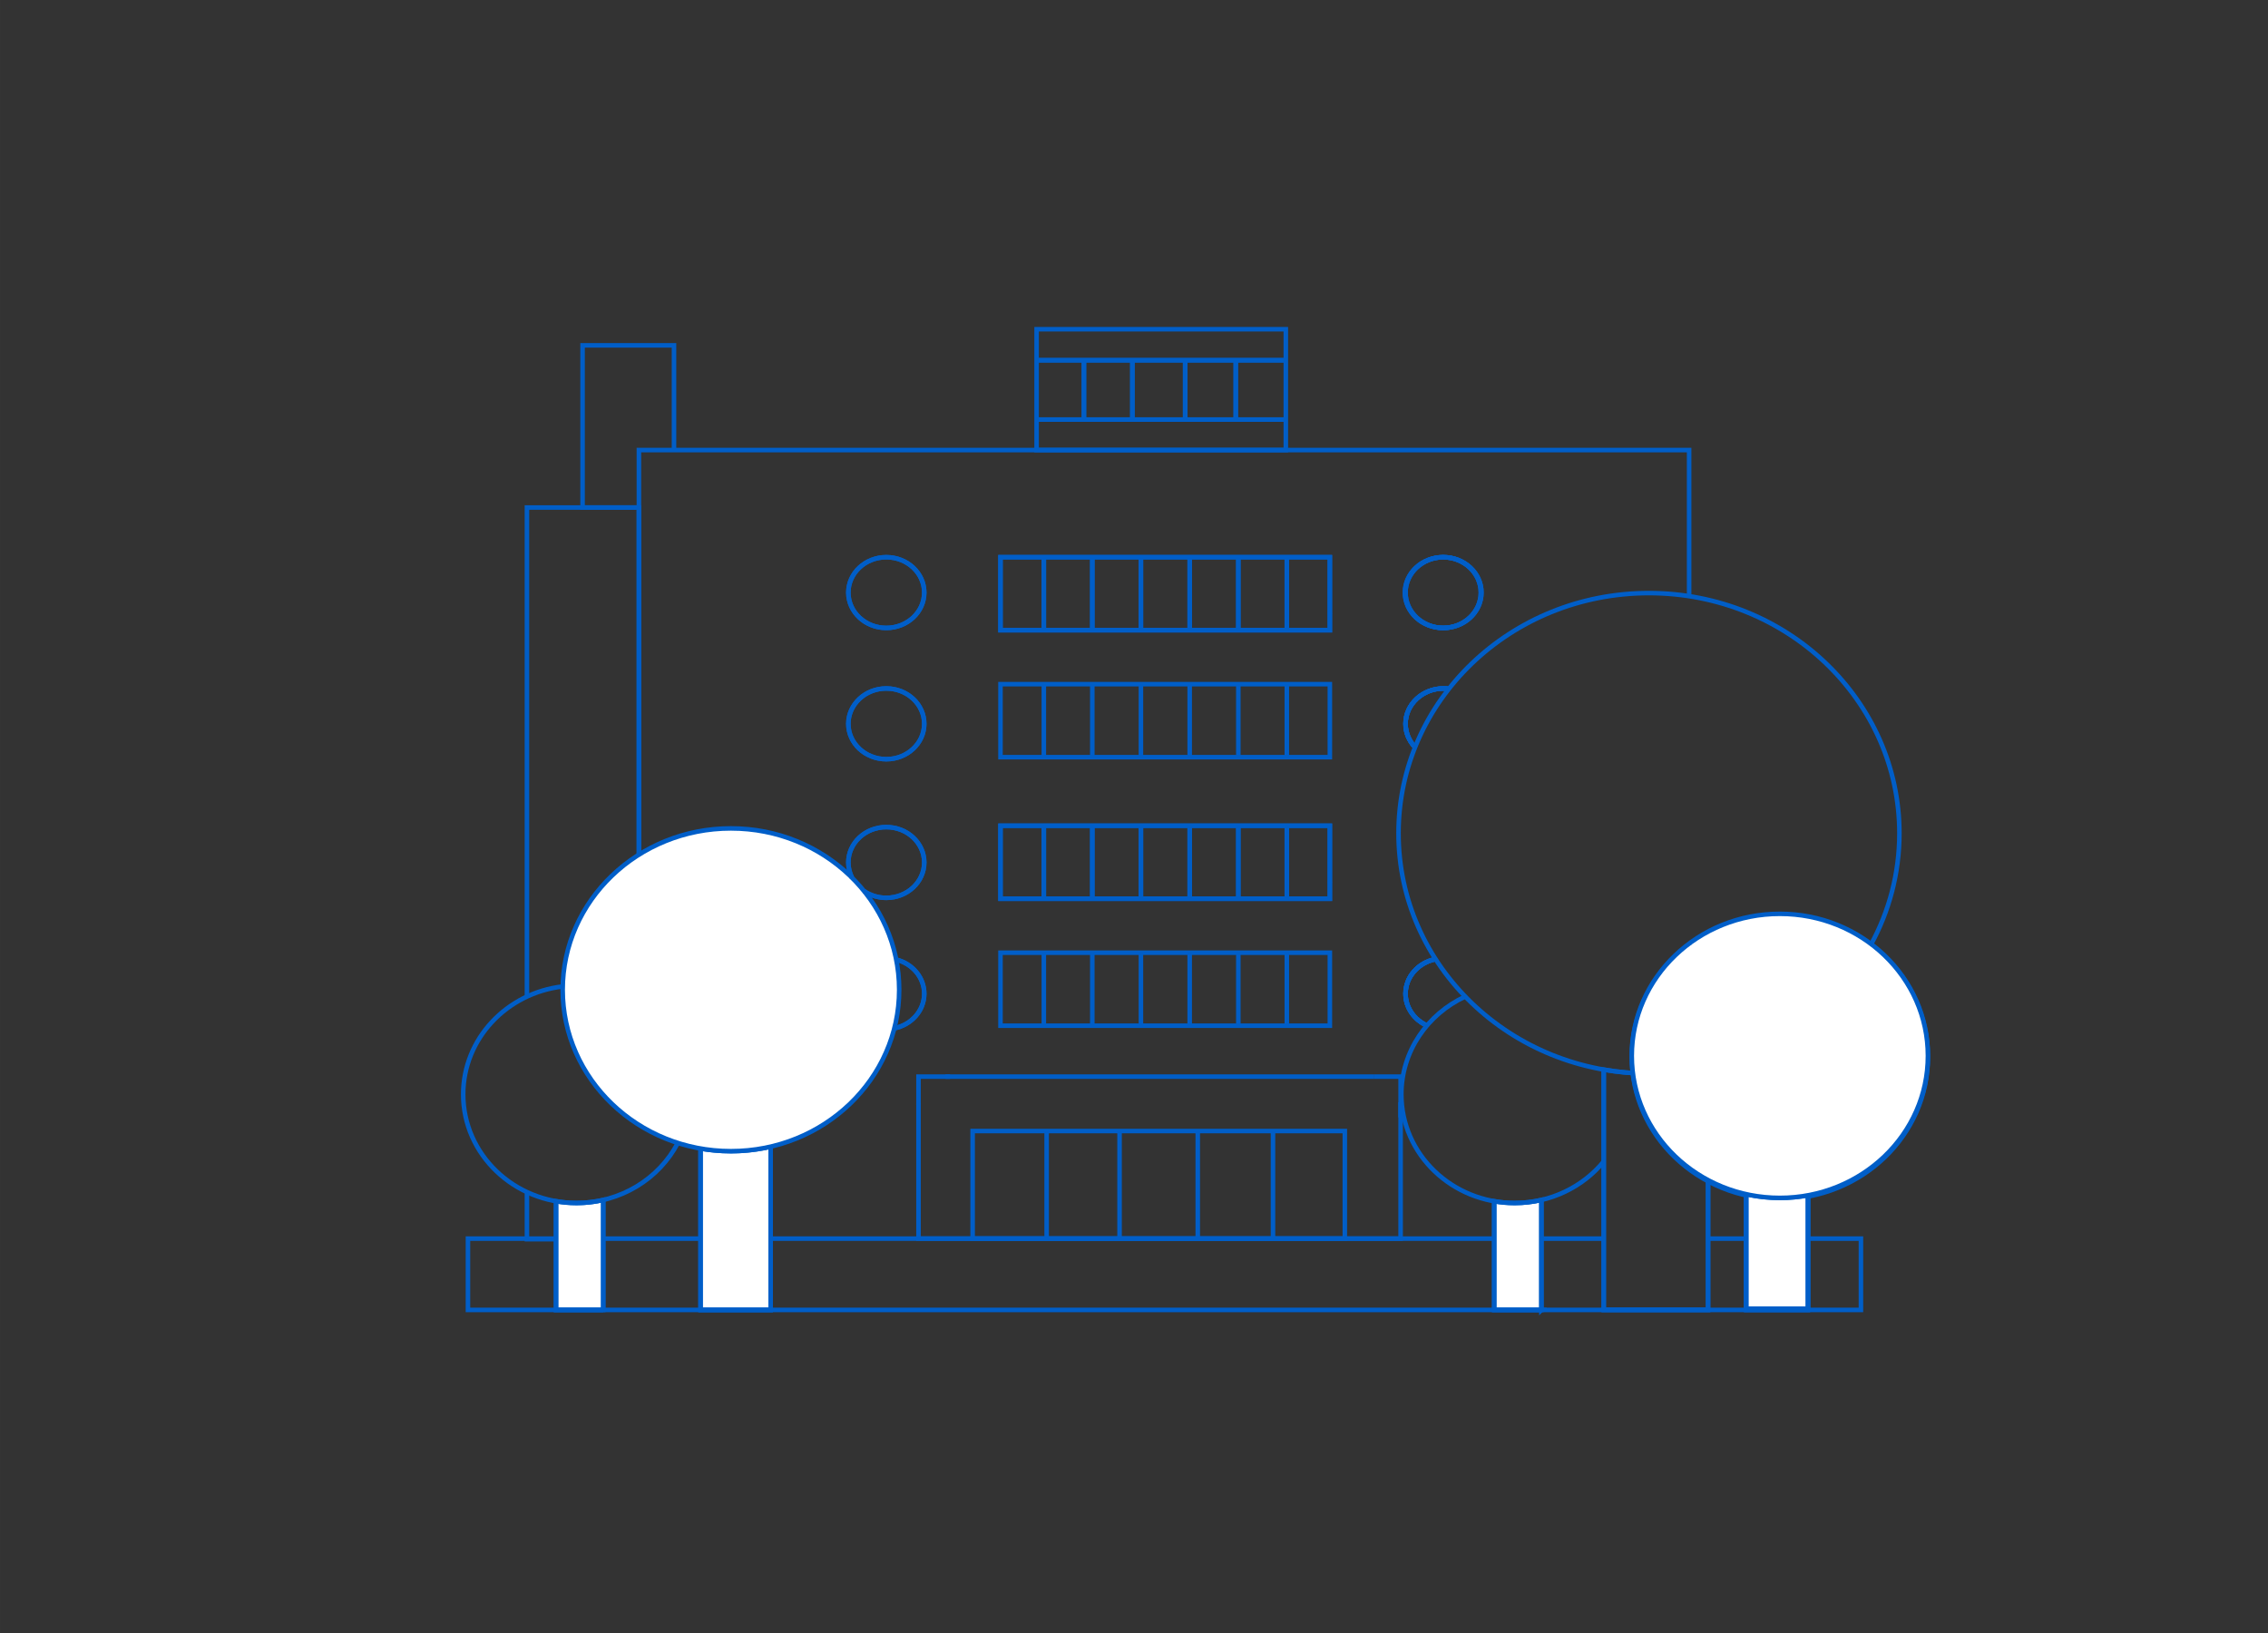 <?xml version="1.0" encoding="UTF-8"?>
<!DOCTYPE svg PUBLIC "-//W3C//DTD SVG 1.1//EN" "http://www.w3.org/Graphics/SVG/1.1/DTD/svg11.dtd">
<!-- Creator: CorelDRAW Home & Student 2018 (Not for commercial use) -->
<svg xmlns="http://www.w3.org/2000/svg" xml:space="preserve" width="1322.92mm" height="952.5mm" version="1.1" style="shape-rendering:geometricPrecision; text-rendering:geometricPrecision; image-rendering:optimizeQuality; fill-rule:evenodd; clip-rule:evenodd"
viewBox="0 0 132291.64 95249.98"
 xmlns:xlink="http://www.w3.org/1999/xlink">
 <rect x="0" y="0" width="132291.64" height="95249.98" fill="#333333" stroke="none"/>
 <defs>
  <style type="text/css">
   <![CDATA[
    .str0 {stroke:#005EC8;stroke-width:264.58;stroke-miterlimit:22.926}
    .fil1 {fill:none}
    .fil0 {fill:white}
   ]]>
  </style>
 </defs>
 <g id="Layer_x0020_1">
  <g id="_919289192">
   <path class="fil0 str0" d="M35186.83 76404.84l0 -6413.16c-500.28,116.15 -1022.8,177.69 -1560.27,177.69 -407.38,0 -806.18,-35.38 -1193.17,-103.06l0 6338.53 2753.44 0z"/>
   <polyline class="fil1 str0" points="35186.83,69991.65 35186.83,76404.84 32433.41,76404.84 32433.41,70066.31 "/>
   <path class="fil1 str0" d="M32822.9 57538.73c-3270.57,380.34 -5804.54,3052.4 -5804.54,6292.11 0,3500.65 2958.6,6338.52 6608.21,6338.52 2586.5,0 4825.94,-1425.36 5911.13,-3501.83"/>
  </g>
  <g id="_919284944">
   <path class="fil0 str0" d="M44951.86 76406.17l0 -9524.19c-742.97,172.51 -1518.96,263.89 -2317.16,263.89 -604.99,0 -1197.25,-52.54 -1771.98,-153.05l0 9413.35 4089.14 0z"/>
   <rect class="fil1 str0" x="40862.75" y="51053.62" width="4089.11" height="25352.52"/>
   <path class="fil0 str0" d="M52448.58 57732.54c0,-5198.81 -4393.82,-9413.32 -9813.86,-9413.32 -5420.04,0 -9813.86,4214.51 -9813.86,9413.32 0,5198.81 4393.82,9413.32 9813.86,9413.32 5420.04,0 9813.86,-4214.51 9813.86,-9413.32z"/>
  </g>
  <g id="_614040312">
   <path class="fil0 str0" d="M101856.81 69725.81l0 6677.41 3598.7 0 0 -6611.65c-530.24,97.6 -1077.7,148.72 -1637.62,148.72 -674.55,0 -1331.04,-74.19 -1961.08,-214.48z"/>
   <path class="fil1 str0" d="M105455.52 69722.09l0 6681.13 -3598.7 0 0 -6746.89m0 -8134.92l0 -7430.17 3598.7 0"/>
   <path class="fil0 str0" d="M112454.78 61655.89c0,-4575.32 -3866.86,-8284.37 -8636.87,-8284.37 -4770.01,0 -8636.87,3709.05 -8636.87,8284.37 0,4575.31 3866.86,8284.37 8636.87,8284.37 4770.01,0 8636.87,-3709.06 8636.87,-8284.37z"/>
  </g>
  <g id="_614039064">
   <path class="fil0 str0" d="M89909.39 76405.74l0 -6413.17c-500.28,116.16 -1022.79,177.69 -1560.27,177.69 -407.37,0 -806.17,-35.37 -1193.17,-103.05l0 6338.53 2753.44 0z"/>
   <polyline class="fil1 str0" points="89909.39,69992.55 89909.39,76405.74 87155.97,76405.74 87155.97,70067.21 "/>
   <path class="fil1 str0" d="M85465.68 58126.87c-2204.86,1027.21 -3724.76,3195.8 -3724.76,5704.87 0,3500.65 2958.6,6338.52 6608.21,6338.52 2108.57,0 3986.48,-947.27 5196.42,-2422.33"/>
  </g>
  <g id="_614039136">
   <path class="fil1 str0" d="M96183.11 62617.52c-900.53,0 -1782.12,-78.2 -2637.6,-227.81l0 14011.83 6086.71 0 0 -7566.88"/>
   <path class="fil1 str0" d="M99632.21 54338.22l0 69.45m0 14426.99l0 7566.88 -6086.66 0 0 -14011.84"/>
   <path class="fil1 str0" d="M109121.44 55116.88c1066.29,-1945.39 1669.68,-4160.69 1669.68,-6511.16 0,-7738.46 -6540.22,-14011.79 -14607.98,-14011.79 -8067.76,0 -14607.99,6273.33 -14607.99,14011.79 0,7738.47 6540.23,14011.79 14607.99,14011.79"/>
  </g>
  <path class="fil1 str0" d="M105056.46 53386.61l0 69.45m0 16330.21l0 88.84"/>
  <path class="fil1 str0" d="M89909.39 72245.59l3636.16 0m6086.66 0l8915.51 0 0 4160.66 -81252.29 0 0 -4160.66 5137.98 0m2753.42 0l5675.92 0m4089.11 0l42204.11 0"/>
  <ellipse class="fil1 str0" cx="51697.41" cy="34563.45" rx="2213.75" ry="2063.03"/>
  <ellipse class="fil1 str0" cx="84163.49" cy="34563.45" rx="2213.75" ry="2063.03"/>
  <path class="fil1 str0" d="M77570.21 35811.76c0,-1.1 0,-2.23 0,-3.31"/>
  <ellipse class="fil1 str0" cx="51697.41" cy="42219.66" rx="2213.75" ry="2063.03"/>
  <path class="fil1 str0" d="M49702.69 51201.92c-140.36,-270.92 -219.03,-574.81 -219.03,-895.82 0,-1139.37 991.13,-2063.03 2213.75,-2063.03 1222.62,0 2213.76,923.66 2213.76,2063.03 0,1139.37 -991.14,2063.02 -2213.76,2063.02 -482.93,0 -929.75,-144.11 -1293.62,-388.69"/>
  <path class="fil1 str0" d="M52276.97 55970.7c941.53,237.37 1634.2,1039.11 1634.2,1991.61 0,989.06 -746.9,1815.57 -1743.73,2016.42"/>
  <ellipse class="fil1 str0" cx="84198.34" cy="34563.45" rx="2213.75" ry="2063.03"/>
  <path class="fil1 str0" d="M82540.28 43586.64c-345.78,-363.98 -555.7,-842.64 -555.7,-1366.98 0,-1139.37 991.14,-2063.03 2213.76,-2063.03 106.65,0 211.54,7.03 314.15,20.61"/>
  <path class="fil1 str0" d="M83233.14 59819.44c-739.03,-334.19 -1248.56,-1040.21 -1248.56,-1857.13 0,-991.78 750.98,-1820.12 1751.92,-2018.07"/>
  <line class="fil1 str0" x1="60464.8" y1="21012.37" x2="75001.35" y2= "21012.37" />
  <line class="fil1 str0" x1="60464.8" y1="24471.96" x2="75001.35" y2= "24471.96" />
  <line class="fil1 str0" x1="63226.11" y1="21012.37" x2="63226.11" y2= "24471.96" />
  <line class="fil1 str0" x1="66050.9" y1="21012.37" x2="66050.9" y2= "24471.96" />
  <line class="fil1 str0" x1="69129.59" y1="21012.37" x2="69129.59" y2= "24471.96" />
  <line class="fil1 str0" x1="72081.33" y1="21012.37" x2="72081.33" y2= "24471.96" />
  <path class="fil1 str0" d="M81697.61 64293.79l0 7951.8 -28120.92 0 0 -7866.67m1578.51 -1581.18l24966.15 0"/>
  <path class="fil1 str0" d="M44951.86 67335.97l3.43 0m52575.45 0l69.01 0m7108.74 0l2063.05 0"/>
  <path class="fil1 str0" d="M44951.86 69875.11l3.45 0m57773.98 0l2726.21 0"/>
  <line class="fil1 str0" x1="104708.49" y1="69827.3" x2="104708.49" y2= "69875.11" />
  <line class="fil1 str0" x1="102042.4" y1="69695.58" x2="102042.4" y2= "69765.06" />
  <line class="fil1 str0" x1="99249.36" y1="68618.26" x2="99249.36" y2= "68687.71" />
  <line class="fil1 str0" x1="104708.49" y1="69827.3" x2="104708.49" y2= "69875.11" />
  <line class="fil1 str0" x1="102042.4" y1="69695.58" x2="102042.4" y2= "69765.06" />
  <line class="fil1 str0" x1="99249.36" y1="68618.26" x2="99249.36" y2= "68687.71" />
  <path class="fil1 str0" d="M99632.21 69825.81c1.11,0.44 2.21,0.88 3.32,1.32"/>
  <line class="fil1 str0" x1="61050.23" y1="65971.67" x2="61050.23" y2= "72280.17" />
  <line class="fil1 str0" x1="65303.29" y1="65971.67" x2="65303.29" y2= "72280.17" />
  <line class="fil1 str0" x1="69865.18" y1="65971.67" x2="69865.18" y2= "72280.17" />
  <line class="fil1 str0" x1="74253.73" y1="65971.67" x2="74253.73" y2= "72280.17" />
  <ellipse class="fil1 str0" cx="51697.41" cy="34563.45" rx="2213.75" ry="2063.03"/>
  <ellipse class="fil1 str0" cx="84163.49" cy="34563.45" rx="2213.75" ry="2063.03"/>
  <path class="fil1 str0" d="M77570.21 35811.76c0,-1.1 0,-2.23 0,-3.31"/>
  <ellipse class="fil1 str0" cx="51697.41" cy="42219.66" rx="2213.75" ry="2063.03"/>
  <path class="fil1 str0" d="M49702.69 51201.92c-140.36,-270.92 -219.03,-574.81 -219.03,-895.82 0,-1139.37 991.13,-2063.03 2213.75,-2063.03 1222.62,0 2213.76,923.66 2213.76,2063.03 0,1139.37 -991.14,2063.02 -2213.76,2063.02 -482.93,0 -929.75,-144.11 -1293.62,-388.69"/>
  <path class="fil1 str0" d="M52276.97 55970.7c941.53,237.37 1634.2,1039.11 1634.2,1991.61 0,989.06 -746.9,1815.57 -1743.73,2016.42"/>
  <ellipse class="fil1 str0" cx="84198.34" cy="34563.45" rx="2213.75" ry="2063.03"/>
  <path class="fil1 str0" d="M82540.28 43586.64c-345.78,-363.98 -555.7,-842.64 -555.7,-1366.98 0,-1139.37 991.14,-2063.03 2213.76,-2063.03 106.65,0 211.54,7.03 314.15,20.61"/>
  <path class="fil1 str0" d="M83233.14 59819.44c-739.03,-334.19 -1248.56,-1040.21 -1248.56,-1857.13 0,-991.78 750.98,-1820.12 1751.92,-2018.07"/>
  <line class="fil1 str0" x1="60464.8" y1="21012.37" x2="75001.35" y2= "21012.37" />
  <line class="fil1 str0" x1="60464.8" y1="24471.96" x2="75001.35" y2= "24471.96" />
  <line class="fil1 str0" x1="63226.11" y1="21012.37" x2="63226.11" y2= "24471.96" />
  <line class="fil1 str0" x1="66050.9" y1="21012.37" x2="66050.9" y2= "24471.96" />
  <line class="fil1 str0" x1="69129.59" y1="21012.37" x2="69129.59" y2= "24471.96" />
  <line class="fil1 str0" x1="72081.33" y1="21012.37" x2="72081.33" y2= "24471.96" />
  <g id="_614027472">
   <path class="fil0 str0" d="M101856.81 69656.36l0 6677.41 3598.7 0 0 -6611.65c-530.24,97.6 -1077.7,148.72 -1637.62,148.72 -674.55,0 -1331.04,-74.19 -1961.08,-214.48z"/>
   <path class="fil1 str0" d="M105455.52 69722.09l0 6611.68 -3598.7 0 0 -6677.44m0 -8134.92l0 -7430.17"/>
   <path class="fil0 str0" d="M112454.78 61586.44c0,-4575.32 -3866.86,-8284.37 -8636.87,-8284.37 -4770.01,0 -8636.87,3709.05 -8636.87,8284.37 0,4575.31 3866.86,8284.37 8636.87,8284.37 4770.01,0 8636.87,-3709.06 8636.87,-8284.37z"/>
  </g>
  <polyline class="fil1 str0" points="55419.78,62797.74 53576.7,62797.74 53576.7,64463.81 "/>
  <polyline class="fil1 str0" points="80121.35,62797.74 81697.61,62797.74 81697.61,65177.78 "/>
  <path class="fil1 str0" d="M105056.46 53386.61l0 69.45m0 16330.21l0 88.84"/>
  <path class="fil1 str0" d="M82540.28 43586.64c-345.78,-363.98 -555.7,-842.64 -555.7,-1366.98 0,-1139.37 991.14,-2063.03 2213.76,-2063.03 106.65,0 211.54,7.03 314.15,20.61"/>
  <path class="fil1 str0" d="M83233.14 59819.44c-739.03,-334.19 -1248.56,-1040.21 -1248.56,-1857.13 0,-991.78 750.98,-1820.12 1751.92,-2018.07"/>
  <line class="fil1 str0" x1="104708.49" y1="69827.3" x2="104708.49" y2= "69875.11" />
  <line class="fil1 str0" x1="102042.4" y1="69695.58" x2="102042.4" y2= "69765.06" />
  <line class="fil1 str0" x1="99249.36" y1="68618.26" x2="99249.36" y2= "68687.71" />
  <line class="fil1 str0" x1="104708.49" y1="69827.3" x2="104708.49" y2= "69875.11" />
  <line class="fil1 str0" x1="102042.4" y1="69695.58" x2="102042.4" y2= "69765.06" />
  <line class="fil1 str0" x1="99249.36" y1="68618.26" x2="99249.36" y2= "68687.71" />
  <path class="fil1 str0" d="M99632.21 69825.81c1.11,0.44 2.21,0.88 3.32,1.32"/>
  <path class="fil1 str0" d="M82540.28 43586.64c-345.78,-363.98 -555.7,-842.64 -555.7,-1366.98 0,-1139.37 991.14,-2063.03 2213.76,-2063.03 106.65,0 211.54,7.03 314.15,20.61"/>
  <path class="fil1 str0" d="M83233.14 59819.44c-739.03,-334.19 -1248.56,-1040.21 -1248.56,-1857.13 0,-991.78 750.98,-1820.12 1751.92,-2018.07"/>
  <path class="fil1 str0" d="M37266.58 49851.04l0 -23599.55 61259.67 0 0 8521.73m0 20265.35l0 69.45"/>
  <path class="fil1 str0" d="M32433.41 72280.17l-1697.04 0 0 -2747.6m0 -11403.45l0 -28527.17 6530.21 0 0 20249.09"/>
  <polyline class="fil1 str0" points="37266.58,29601.95 33981.89,29601.95 33981.89,20143.54 39314.07,20143.54 39314.07,26251.49 "/>
  <rect class="fil1 str0" x="60464.8" y="19203.23" width="14536.55" height="7048.25"/>
  <rect class="fil1 str0" x="58357.49" y="32500.41" width="19212.73" height="4258.41"/>
  <line class="fil1 str0" x1="60886.19" y1="32500.43" x2="60886.19" y2= "36758.83" />
  <line class="fil1 str0" x1="63713.26" y1="32500.43" x2="63713.26" y2= "36758.83" />
  <line class="fil1 str0" x1="66549.93" y1="32500.43" x2="66549.93" y2= "36758.83" />
  <line class="fil1 str0" x1="69394.55" y1="32500.43" x2="69394.55" y2= "36758.83" />
  <line class="fil1 str0" x1="72231.22" y1="32500.43" x2="72231.22" y2= "36758.83" />
  <line class="fil1 str0" x1="75059.89" y1="32500.43" x2="75059.89" y2= "36758.83" />
  <rect class="fil1 str0" x="56733.71" y="65971.68" width="21709.59" height="6273.91"/>
  <path class="fil1 str0" d="M77570.21 35811.76c0,-1.1 0,-2.23 0,-3.31"/>
  <path class="fil1 str0" d="M77570.21 35811.76c0,-1.1 0,-2.23 0,-3.31"/>
  <rect class="fil1 str0" x="58357.49" y="32500.41" width="19212.73" height="4258.41"/>
  <line class="fil1 str0" x1="60886.19" y1="32500.43" x2="60886.19" y2= "36758.83" />
  <line class="fil1 str0" x1="63713.26" y1="32500.43" x2="63713.26" y2= "36758.83" />
  <line class="fil1 str0" x1="66549.93" y1="32500.43" x2="66549.93" y2= "36758.83" />
  <line class="fil1 str0" x1="69394.55" y1="32500.43" x2="69394.55" y2= "36758.83" />
  <line class="fil1 str0" x1="72231.22" y1="32500.43" x2="72231.22" y2= "36758.83" />
  <line class="fil1 str0" x1="75059.89" y1="32500.43" x2="75059.89" y2= "36758.83" />
  <path class="fil1 str0" d="M77570.21 43217.36c0,-1.1 0,-2.23 0,-3.31"/>
  <path class="fil1 str0" d="M77570.21 43217.36c0,-1.1 0,-2.23 0,-3.31"/>
  <rect class="fil1 str0" x="58357.49" y="39906.01" width="19212.73" height="4258.41"/>
  <line class="fil1 str0" x1="60886.19" y1="39906.03" x2="60886.19" y2= "44164.43" />
  <line class="fil1 str0" x1="63713.26" y1="39906.03" x2="63713.26" y2= "44164.43" />
  <line class="fil1 str0" x1="66549.93" y1="39906.03" x2="66549.93" y2= "44164.43" />
  <line class="fil1 str0" x1="69394.55" y1="39906.03" x2="69394.55" y2= "44164.43" />
  <line class="fil1 str0" x1="72231.22" y1="39906.03" x2="72231.22" y2= "44164.43" />
  <line class="fil1 str0" x1="75059.89" y1="39906.03" x2="75059.89" y2= "44164.43" />
  <path class="fil1 str0" d="M77570.21 51475.1c0,-1.1 0,-2.23 0,-3.31"/>
  <path class="fil1 str0" d="M77570.21 51475.1c0,-1.1 0,-2.23 0,-3.31"/>
  <rect class="fil1 str0" x="58357.49" y="48163.75" width="19212.73" height="4258.41"/>
  <line class="fil1 str0" x1="60886.19" y1="48163.77" x2="60886.19" y2= "52422.17" />
  <line class="fil1 str0" x1="63713.26" y1="48163.77" x2="63713.26" y2= "52422.17" />
  <line class="fil1 str0" x1="66549.93" y1="48163.77" x2="66549.93" y2= "52422.17" />
  <line class="fil1 str0" x1="69394.55" y1="48163.77" x2="69394.55" y2= "52422.17" />
  <line class="fil1 str0" x1="72231.22" y1="48163.77" x2="72231.22" y2= "52422.17" />
  <line class="fil1 str0" x1="75059.89" y1="48163.77" x2="75059.89" y2= "52422.17" />
  <path class="fil1 str0" d="M77570.21 51475.1c0,-1.1 0,-2.23 0,-3.31"/>
  <path class="fil1 str0" d="M77570.21 51475.1c0,-1.1 0,-2.23 0,-3.31"/>
  <rect class="fil1 str0" x="58357.49" y="48163.75" width="19212.73" height="4258.41"/>
  <line class="fil1 str0" x1="60886.19" y1="48163.77" x2="60886.19" y2= "52422.17" />
  <line class="fil1 str0" x1="63713.26" y1="48163.77" x2="63713.26" y2= "52422.17" />
  <line class="fil1 str0" x1="66549.93" y1="48163.77" x2="66549.93" y2= "52422.17" />
  <line class="fil1 str0" x1="69394.55" y1="48163.77" x2="69394.55" y2= "52422.17" />
  <line class="fil1 str0" x1="72231.22" y1="48163.77" x2="72231.22" y2= "52422.17" />
  <line class="fil1 str0" x1="75059.89" y1="48163.77" x2="75059.89" y2= "52422.17" />
  <path class="fil1 str0" d="M77570.21 58880.7c0,-1.1 0,-2.23 0,-3.31"/>
  <path class="fil1 str0" d="M77570.21 58880.7c0,-1.1 0,-2.23 0,-3.31"/>
  <rect class="fil1 str0" x="58357.49" y="55569.35" width="19212.73" height="4258.41"/>
  <line class="fil1 str0" x1="60886.19" y1="55569.37" x2="60886.19" y2= "59827.77" />
  <line class="fil1 str0" x1="63713.26" y1="55569.37" x2="63713.26" y2= "59827.77" />
  <line class="fil1 str0" x1="66549.93" y1="55569.37" x2="66549.93" y2= "59827.77" />
  <line class="fil1 str0" x1="69394.55" y1="55569.37" x2="69394.55" y2= "59827.77" />
  <line class="fil1 str0" x1="72231.22" y1="55569.37" x2="72231.22" y2= "59827.77" />
  <line class="fil1 str0" x1="75059.89" y1="55569.37" x2="75059.89" y2= "59827.77" />
 </g>
</svg>
